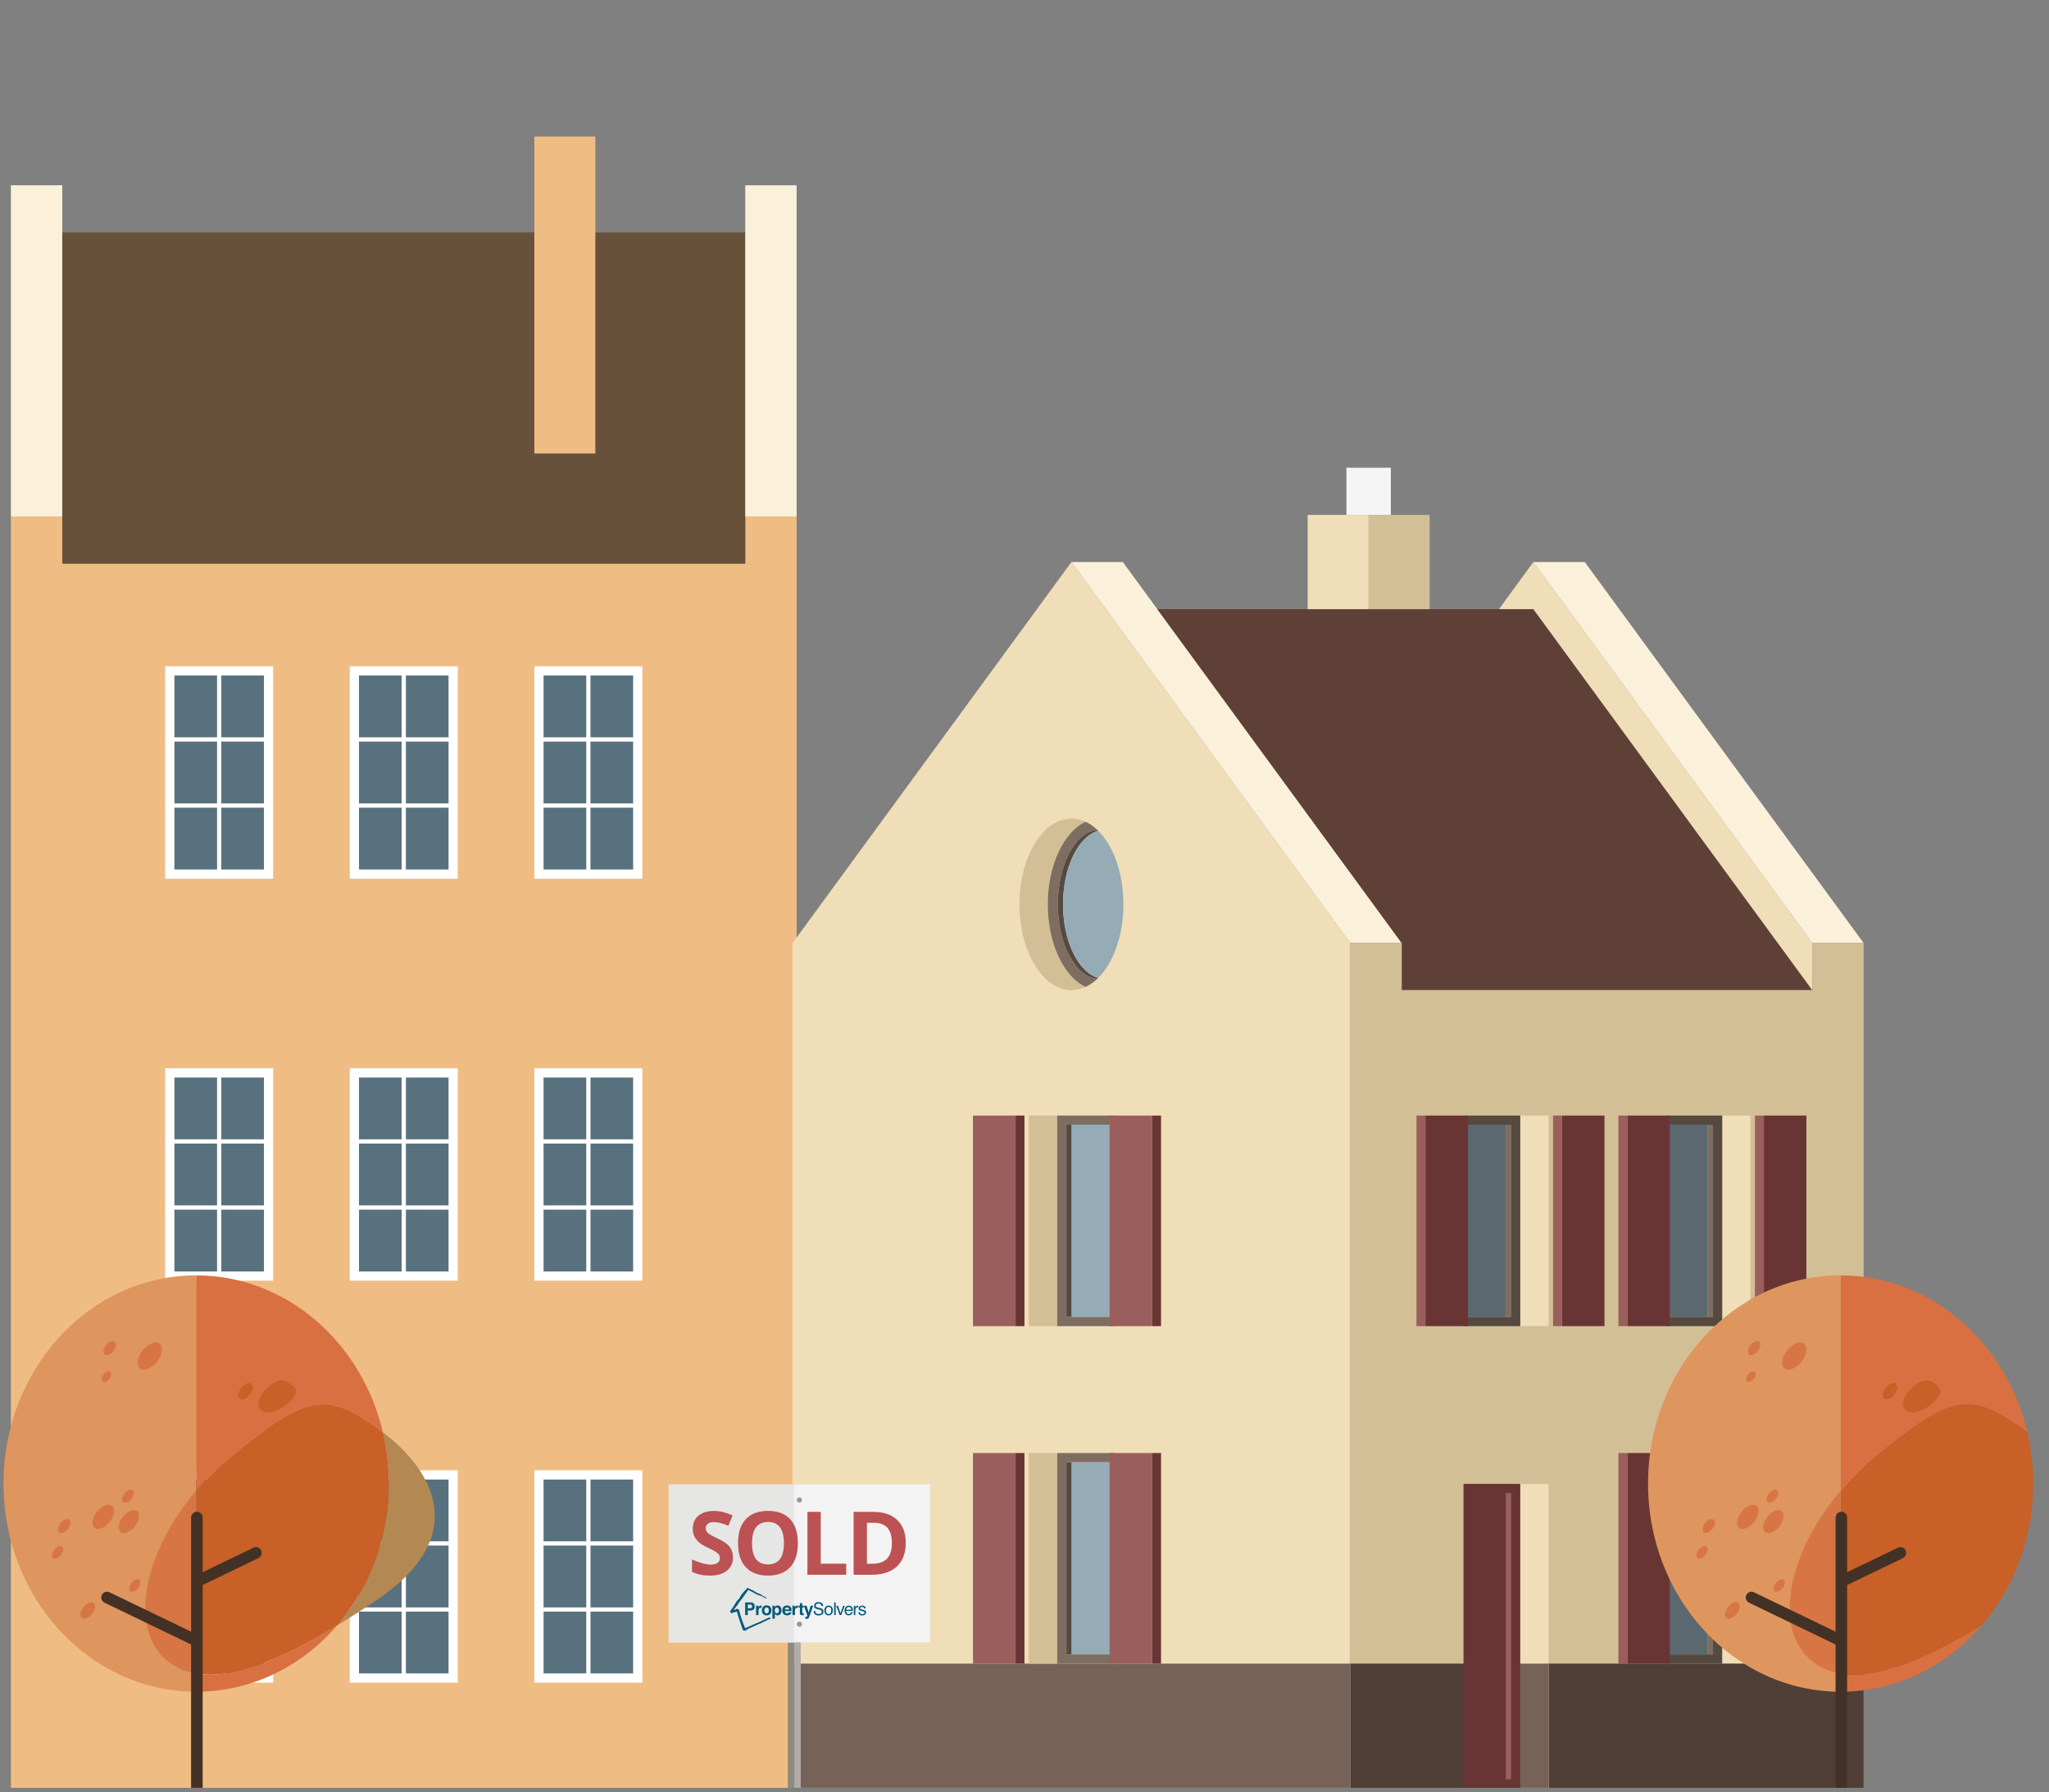 <?xml version="1.0" encoding="UTF-8" standalone="no"?><!DOCTYPE svg PUBLIC "-//W3C//DTD SVG 1.1//EN" "http://www.w3.org/Graphics/SVG/1.1/DTD/svg11.dtd"><svg width="100%" height="100%" viewBox="0 0 263 230" version="1.1" xmlns="http://www.w3.org/2000/svg" xmlns:xlink="http://www.w3.org/1999/xlink" xml:space="preserve" xmlns:serif="http://www.serif.com/" style="fill-rule:evenodd;clip-rule:evenodd;stroke-linejoin:round;stroke-miterlimit:1.414;"><rect x="0" y="0" width="263" height="230" fill="#808080" stroke="none"/><rect id="Artboard1" x="0" y="0" width="262.5" height="229.435" style="fill:none;"/><clipPath id="_clip1"><rect x="0" y="0" width="262.5" height="229.435"/></clipPath><g clip-path="url(#_clip1)"><g><path d="M256.585,198.228c0.32,-0.453 0.805,-0.686 1.088,-0.531c0.28,0.156 0.247,0.65 -0.068,1.103c-0.32,0.453 -0.805,0.686 -1.089,0.53c-0.279,-0.155 -0.247,-0.649 0.069,-1.102" style="fill:#e1be5d;"/><path d="M1.399,230.693l0,-164.411l6.591,0l0,6.047l87.667,0l0,-6.047l6.596,0l0,164.411l-100.854,0Z" style="fill:#efbd84;"/><rect x="44.895" y="85.512" width="13.859" height="27.248" style="fill:#fff;"/><path d="M46.075,95.168l5.475,0l0,7.932l-5.475,0l0,-7.932Zm5.48,16.412l-5.475,0l0,-7.931l5.475,0l0,7.931Zm6.019,0l-5.475,0l0,-7.931l5.475,0l0,7.931Zm0,-8.48l-5.475,0l0,-7.932l5.475,0l0,7.932Zm-5.475,-16.412l5.475,0l0,7.931l-5.475,0l0,-7.931Zm-6.024,0l5.475,0l0,7.931l-5.475,0l0,-7.931Z" style="fill:#58717f;"/><rect x="21.201" y="85.512" width="13.859" height="27.248" style="fill:#fff;"/><path d="M22.386,95.168l5.475,0l0,7.932l-5.475,0l0,-7.932Zm5.475,16.412l-5.475,0l0,-7.931l5.475,0l0,7.931Zm6.02,0l-5.48,0l0,-7.931l5.48,0l0,7.931Zm0,-8.48l-5.48,0l0,-7.932l5.48,0l0,7.932Zm-5.48,-16.412l5.48,0l0,7.931l-5.48,0l0,-7.931Zm-6.015,0l5.475,0l0,7.931l-5.475,0l0,-7.931Z" style="fill:#58717f;"/><rect x="68.589" y="85.512" width="13.859" height="27.248" style="fill:#fff;"/><path d="M69.769,95.168l5.48,0l0,7.932l-5.48,0l0,-7.932Zm5.48,16.412l-5.48,0l0,-7.931l5.48,0l0,7.931Zm6.019,0l-5.48,0l0,-7.931l5.48,0l0,7.931Zm0,-8.48l-5.48,0l0,-7.932l5.48,0l0,7.932Zm-5.48,-16.412l5.48,0l0,7.931l-5.48,0l0,-7.931Zm-6.019,0l5.48,0l0,7.931l-5.48,0l0,-7.931Z" style="fill:#58717f;"/><rect x="44.895" y="137.094" width="13.859" height="27.252" style="fill:#fff;"/><path d="M46.075,146.755l5.475,0l0,7.931l-5.475,0l0,-7.931Zm5.48,16.412l-5.475,0l0,-7.932l5.475,0l0,7.932Zm6.019,0l-5.475,0l0,-7.932l5.475,0l0,7.932Zm0,-8.476l-5.475,0l0,-7.932l5.475,0l0,7.932Zm-5.475,-16.412l5.475,0l0,7.931l-5.475,0l0,-7.931Zm-6.024,0l5.475,0l0,7.931l-5.475,0l0,-7.931Z" style="fill:#58717f;"/><rect x="21.201" y="137.094" width="13.859" height="27.252" style="fill:#fff;"/><path d="M22.386,146.755l5.475,0l0,7.931l-5.475,0l0,-7.931Zm5.475,16.412l-5.475,0l0,-7.932l5.475,0l0,7.932Zm6.02,0l-5.48,0l0,-7.932l5.48,0l0,7.932Zm0,-8.476l-5.48,0l0,-7.932l5.48,0l0,7.932Zm-5.48,-16.412l5.48,0l0,7.931l-5.48,0l0,-7.931Zm-6.015,0l5.475,0l0,7.931l-5.475,0l0,-7.931Z" style="fill:#58717f;"/><rect x="44.895" y="188.681" width="13.859" height="27.252" style="fill:#fff;"/><path d="M46.075,198.341l5.475,0l0,7.936l-5.475,0l0,-7.936Zm5.48,16.408l-5.475,0l0,-7.932l5.475,0l0,7.932Zm6.019,0l-5.475,0l0,-7.932l5.475,0l0,7.932Zm0,-8.472l-5.475,0l0,-7.936l5.475,0l0,7.936Zm-5.475,-16.411l5.475,0l0,7.931l-5.475,0l0,-7.931Zm-6.024,0l5.475,0l0,7.931l-5.475,0l0,-7.931Z" style="fill:#58717f;"/><rect x="21.201" y="188.681" width="13.859" height="27.252" style="fill:#fff;"/><path d="M22.386,198.341l5.475,0l0,7.936l-5.475,0l0,-7.936Zm5.475,16.408l-5.475,0l0,-7.932l5.475,0l0,7.932Zm6.02,0l-5.48,0l0,-7.932l5.48,0l0,7.932Zm0,-8.472l-5.48,0l0,-7.936l5.48,0l0,7.936Zm-5.48,-16.411l5.48,0l0,7.931l-5.48,0l0,-7.931Zm-6.015,0l5.475,0l0,7.931l-5.475,0l0,-7.931Z" style="fill:#58717f;"/><rect x="7.991" y="29.823" width="87.667" height="42.507" style="fill:#68513a;"/><rect x="1.4" y="23.776" width="6.591" height="42.507" style="fill:#fbf0d9;"/><rect x="95.658" y="23.776" width="6.596" height="42.507" style="fill:#fbf0d9;"/><rect x="68.589" y="137.094" width="13.859" height="27.252" style="fill:#fff;"/><path d="M69.769,146.755l5.48,0l0,7.931l-5.48,0l0,-7.931Zm5.48,16.412l-5.48,0l0,-7.932l5.48,0l0,7.932Zm6.019,0l-5.475,0l0,-7.932l5.475,0l0,7.932Zm0,-8.476l-5.475,0l0,-7.932l5.475,0l0,7.932Zm-5.475,-16.412l5.475,0l0,7.931l-5.475,0l0,-7.931Zm-6.024,0l5.48,0l0,7.931l-5.48,0l0,-7.931Z" style="fill:#58717f;"/><rect x="68.589" y="188.681" width="13.859" height="27.252" style="fill:#fff;"/><path d="M69.769,198.341l5.48,0l0,7.936l-5.48,0l0,-7.936Zm5.48,16.408l-5.48,0l0,-7.932l5.48,0l0,7.932Zm6.019,0l-5.475,0l0,-7.932l5.475,0l0,7.932Zm0,-8.472l-5.475,0l0,-7.936l5.475,0l0,7.936Zm-5.475,-16.411l5.475,0l0,7.931l-5.475,0l0,-7.931Zm-6.024,0l5.48,0l0,7.931l-5.48,0l0,-7.931Z" style="fill:#58717f;"/><rect x="68.589" y="17.523" width="7.826" height="40.673" style="fill:#efbd84;"/><path d="M173.322,230.693l0,-109.678l-35.797,-48.892l-35.792,48.892l0,109.678l71.589,0Z" style="fill:#f0deb8;"/><path d="M173.322,121.018l6.591,0l-35.792,-48.893l-6.596,0l35.797,48.893Z" style="fill:#fbf0d9;"/><path d="M179.915,127.061l52.698,0l-35.792,-48.887l-48.275,0l31.369,42.845l0,6.042Z" style="fill:#5f4037;"/><path d="M232.616,127.061l0,-6.042l-35.797,-48.897l-4.423,6.052l4.423,0l35.797,48.887Z" style="fill:#f0deb8;"/><path d="M232.616,121.018l6.591,0l-35.792,-48.893l-6.596,0l35.797,48.893Z" style="fill:#fbf0d9;"/><path d="M239.209,230.693l0,-109.678l-6.591,0l0,6.047l-52.703,0l0,-6.047l-6.591,0l0,109.678l65.885,0Z" style="fill:#d3bf96;"/><rect x="167.847" y="66.077" width="7.826" height="12.098" style="fill:#f0deb8;"/><rect x="175.673" y="66.077" width="7.826" height="12.098" style="fill:#d3bf96;"/><rect x="221.052" y="143.16" width="3.632" height="27.024" style="fill:#f0deb8;"/><rect x="219.191" y="144.335" width="0.682" height="24.677" style="fill:#7e6d61;"/><rect x="213.761" y="144.335" width="5.429" height="24.677" style="fill:#5b686f;"/><path d="M213.759,143.16l0,1.176l6.115,0l0,24.672l-6.115,0l0,1.176l7.291,0l0,-27.024l-7.291,0Z" style="fill:#554940;"/><rect x="195.14" y="143.16" width="3.632" height="27.024" style="fill:#f0deb8;"/><rect x="193.279" y="144.335" width="0.682" height="24.677" style="fill:#7e6d61;"/><rect x="187.849" y="144.335" width="5.429" height="24.677" style="fill:#5b686f;"/><path d="M187.849,143.16l0,1.176l6.111,0l0,24.672l-6.111,0l0,1.176l7.286,0l0,-27.024l-7.286,0Z" style="fill:#554940;"/><rect x="226.4" y="143.16" width="5.461" height="27.024" style="fill:#693534;"/><rect x="225.256" y="143.16" width="1.144" height="27.024" style="fill:#9a5e5c;"/><rect x="208.867" y="143.16" width="5.461" height="27.024" style="fill:#693534;"/><rect x="207.728" y="143.16" width="1.144" height="27.024" style="fill:#9a5e5c;"/><rect x="200.487" y="143.16" width="5.461" height="27.024" style="fill:#693534;"/><rect x="199.344" y="143.16" width="1.144" height="27.024" style="fill:#9a5e5c;"/><rect x="182.955" y="143.16" width="5.461" height="27.024" style="fill:#693534;"/><rect x="181.816" y="143.16" width="1.144" height="27.024" style="fill:#9a5e5c;"/><rect x="226.4" y="186.467" width="5.461" height="27.024" style="fill:#693534;"/><rect x="221.052" y="186.467" width="3.632" height="27.024" style="fill:#f0deb8;"/><rect x="219.191" y="187.643" width="0.682" height="24.677" style="fill:#7e6d61;"/><rect x="213.761" y="187.643" width="5.429" height="24.677" style="fill:#5b686f;"/><path d="M213.759,186.467l0,1.175l6.115,0l0,24.673l-6.115,0l0,1.175l7.291,0l0,-27.023l-7.291,0Z" style="fill:#554940;"/><rect x="225.256" y="186.467" width="1.144" height="27.024" style="fill:#9a5e5c;"/><rect x="208.867" y="186.467" width="5.461" height="27.024" style="fill:#693534;"/><rect x="207.728" y="186.467" width="1.144" height="27.024" style="fill:#9a5e5c;"/><rect x="173.322" y="213.491" width="65.885" height="17.203" style="fill:#4f3f36;"/><rect x="195.14" y="190.424" width="3.632" height="39.095" style="fill:#f0deb8;"/><path d="M187.849,190.424l0,39.095l7.286,0l0,-39.095l-7.286,0Z" style="fill:#693534;"/><rect x="193.279" y="191.599" width="0.682" height="36.744" style="fill:#9a5e5c;"/><rect x="101.733" y="213.491" width="71.589" height="17.203" style="fill:#776258;"/><rect x="195.14" y="213.491" width="3.632" height="16.028" style="fill:#776258;"/><rect x="132.063" y="143.16" width="3.636" height="27.024" style="fill:#d3bf96;"/><rect x="136.875" y="144.335" width="0.682" height="24.677" style="fill:#554940;"/><rect x="137.557" y="144.335" width="5.429" height="24.677" style="fill:#95acb6;"/><path d="M142.99,143.16l0,1.176l-6.116,0l0,24.672l6.116,0l0,1.176l-7.291,0l0,-27.024l7.291,0Z" style="fill:#7e6d61;"/><rect x="124.887" y="143.16" width="5.461" height="27.024" style="fill:#9a5e5c;"/><rect x="130.353" y="143.16" width="1.144" height="27.024" style="fill:#693534;"/><rect x="142.419" y="143.16" width="5.461" height="27.024" style="fill:#9a5e5c;"/><rect x="147.881" y="143.16" width="1.144" height="27.024" style="fill:#693534;"/><rect x="132.063" y="186.467" width="3.636" height="27.024" style="fill:#d3bf96;"/><rect x="136.875" y="187.643" width="0.682" height="24.677" style="fill:#554940;"/><rect x="137.557" y="187.643" width="5.429" height="24.677" style="fill:#95acb6;"/><path d="M142.99,186.467l0,1.175l-6.116,0l0,24.673l6.116,0l0,1.175l-7.291,0l0,-27.023l7.291,0Z" style="fill:#7e6d61;"/><rect x="124.887" y="186.467" width="5.461" height="27.024" style="fill:#9a5e5c;"/><rect x="130.353" y="186.467" width="1.144" height="27.024" style="fill:#693534;"/><rect x="142.419" y="186.467" width="5.461" height="27.024" style="fill:#9a5e5c;"/><rect x="147.881" y="186.467" width="1.144" height="27.024" style="fill:#693534;"/><path d="M137.527,105.044c-3.687,0 -6.674,4.926 -6.674,11.01c0,6.079 2.987,11.005 6.674,11.005c0.631,0 1.239,-0.142 1.816,-0.407c-2.8,-1.313 -4.858,-5.557 -4.858,-10.598c0,-5.041 2.058,-9.29 4.858,-10.598c-0.577,-0.27 -1.185,-0.412 -1.816,-0.412" style="fill:#d3bf96;"/><path d="M139.345,105.455c-2.804,1.308 -4.858,5.558 -4.858,10.598c0,5.041 2.054,9.295 4.858,10.599c0.531,-0.247 1.034,-0.6 1.5,-1.043c-2.827,-0.293 -5.068,-4.455 -5.068,-9.556c0,-5.095 2.241,-9.262 5.068,-9.555c-0.466,-0.443 -0.969,-0.796 -1.5,-1.043" style="fill:#7e6d61;"/><path d="M140.843,106.496c-2.826,0.293 -5.063,4.46 -5.063,9.56c0,5.095 2.237,9.258 5.063,9.555c0.028,-0.027 0.055,-0.055 0.087,-0.082l0,-0.037c-2.547,-0.764 -4.487,-4.697 -4.487,-9.436c0,-4.762 1.953,-8.705 4.51,-9.45l0,-0.005l-0.11,-0.105Z" style="fill:#554940;"/><path d="M140.955,106.608c-2.561,0.741 -4.51,4.683 -4.51,9.445c0,4.757 1.949,8.709 4.51,9.45c1.944,-1.926 3.243,-5.439 3.243,-9.45c0,-4.016 -1.299,-7.52 -3.243,-9.445" style="fill:#95acb6;"/><rect x="172.819" y="60.025" width="5.704" height="6.047" style="fill:#f5f5f5;"/><path d="M236.256,217.101c-13.653,0 -24.723,-11.962 -24.723,-26.718c0,-14.751 11.07,-26.717 24.723,-26.717l0,53.435Z" style="fill:#df955e;"/><path d="M260.228,183.813c-2.708,-11.577 -12.414,-20.144 -23.973,-20.144l0,27.636c1.249,-1.463 2.662,-2.867 4.235,-4.167c9.935,-8.237 12.364,-8.686 19.285,-3.663c0.151,0.109 0.302,0.224 0.453,0.338m-23.973,33.286c7.14,0 13.571,-3.271 18.081,-8.494c-7.273,4.414 -13.512,6.916 -18.081,6.17l0,2.324Z" style="fill:#d97042;"/><path d="M245.489,178.02c1.157,-1.007 1.875,-1.153 2.978,-0.362c1.107,0.796 0.544,1.569 -0.613,2.571c-1.162,1.002 -2.63,1.322 -3.28,0.713c-0.654,-0.613 -0.242,-1.921 0.915,-2.922" style="fill:#c86027;"/><path d="M221.725,206.322c0.389,-0.554 0.984,-0.846 1.327,-0.654c0.347,0.192 0.306,0.796 -0.083,1.349c-0.388,0.549 -0.983,0.842 -1.331,0.65c-0.343,-0.193 -0.302,-0.796 0.087,-1.345" style="fill:#d77644;"/><path d="M226.753,194.775c0.544,-0.769 1.372,-1.176 1.852,-0.906c0.48,0.266 0.43,1.112 -0.119,1.88c-0.54,0.769 -1.372,1.176 -1.852,0.906c-0.476,-0.265 -0.426,-1.112 0.119,-1.88" style="fill:#d77644;"/><path d="M227.003,191.733c0.306,-0.439 0.777,-0.668 1.047,-0.512c0.275,0.151 0.247,0.622 -0.064,1.061c-0.306,0.435 -0.777,0.668 -1.047,0.512c-0.275,-0.151 -0.243,-0.626 0.064,-1.061" style="fill:#d77644;"/><path d="M223.414,194.145c0.572,-0.814 1.45,-1.24 1.958,-0.96c0.507,0.288 0.453,1.175 -0.124,1.989c-0.576,0.81 -1.45,1.24 -1.957,0.956c-0.508,-0.283 -0.449,-1.171 0.123,-1.985" style="fill:#d77644;"/><path d="M218.802,195.539c0.329,-0.467 0.832,-0.709 1.125,-0.549c0.288,0.165 0.256,0.672 -0.073,1.139c-0.329,0.466 -0.832,0.709 -1.121,0.549c-0.292,-0.16 -0.26,-0.668 0.069,-1.139" style="fill:#d77644;"/><path d="M217.998,198.952c0.297,-0.426 0.755,-0.645 1.02,-0.494c0.261,0.146 0.229,0.603 -0.069,1.024c-0.297,0.426 -0.75,0.65 -1.015,0.503c-0.261,-0.151 -0.233,-0.613 0.064,-1.033" style="fill:#d77644;"/><path d="M227.896,203.195c0.297,-0.421 0.755,-0.645 1.016,-0.494c0.265,0.146 0.233,0.604 -0.064,1.029c-0.298,0.421 -0.755,0.645 -1.016,0.499c-0.261,-0.151 -0.233,-0.609 0.064,-1.034" style="fill:#d77644;"/><path d="M240.489,187.137c9.939,-8.238 12.363,-8.682 19.284,-3.664c0.156,0.114 0.306,0.224 0.453,0.338c0.494,2.1 0.755,4.305 0.755,6.573c0,7.044 -2.521,13.448 -6.642,18.219c-7.277,4.414 -13.512,6.916 -18.081,6.17l0,-23.469c1.248,-1.459 2.662,-2.868 4.231,-4.167" style="fill:#c86027;"/><path d="M241.972,178.185c0.388,-0.549 0.983,-0.842 1.331,-0.65c0.343,0.192 0.302,0.796 -0.087,1.345c-0.389,0.553 -0.984,0.846 -1.327,0.654c-0.343,-0.192 -0.306,-0.796 0.083,-1.349" style="fill:#c86027;"/><path d="M229.283,173.45c0.645,-0.91 1.624,-1.39 2.191,-1.07c0.572,0.315 0.508,1.312 -0.137,2.223c-0.64,0.905 -1.624,1.39 -2.191,1.07c-0.567,-0.316 -0.507,-1.313 0.137,-2.223" style="fill:#d77644;"/><path d="M224.62,172.704c0.334,-0.471 0.841,-0.714 1.134,-0.553c0.293,0.164 0.261,0.677 -0.073,1.148c-0.334,0.466 -0.837,0.718 -1.134,0.553c-0.293,-0.16 -0.261,-0.672 0.073,-1.148" style="fill:#d77644;"/><path d="M224.332,176.443c0.256,-0.357 0.645,-0.549 0.865,-0.426c0.228,0.129 0.201,0.522 -0.051,0.883c-0.256,0.357 -0.645,0.549 -0.869,0.421c-0.224,-0.123 -0.197,-0.517 0.055,-0.878" style="fill:#d77644;"/><path d="M236.256,214.773c-1.596,-0.265 -2.991,-0.919 -4.153,-2.031c-4.414,-4.221 -2.493,-13.649 4.153,-21.438l0,23.469Z" style="fill:#d77644;"/><path d="M237.091,203.405l7.159,-3.454c0.37,-0.178 0.521,-0.622 0.343,-0.992c-0.174,-0.366 -0.622,-0.522 -0.988,-0.343l-6.514,3.147l0,-7.017c0,-0.407 -0.333,-0.745 -0.745,-0.745c-0.407,0 -0.741,0.338 -0.741,0.745l0,14.646l-10.466,-5.049c-0.366,-0.179 -0.814,-0.028 -0.988,0.343c-0.178,0.366 -0.023,0.809 0.348,0.988l11.106,5.365l0,19.655l1.486,0l0,-27.289Z" style="fill:#433126;fill-rule:nonzero;"/><path d="M49.152,183.813c6.673,5.059 11.151,13.439 -0.755,21.485c-1.761,1.193 -3.476,2.3 -5.137,3.307c4.122,-4.771 6.646,-11.175 6.646,-18.219c0,-2.273 -0.265,-4.473 -0.754,-6.573" style="fill:#b48852;"/><path d="M25.18,217.101c-13.653,0 -24.727,-11.962 -24.727,-26.718c0,-14.751 11.074,-26.717 24.727,-26.717l0,53.435Z" style="fill:#df955e;"/><path d="M49.152,183.813c-2.713,-11.577 -12.414,-20.144 -23.973,-20.144l0,27.636c1.249,-1.463 2.662,-2.867 4.235,-4.167c9.935,-8.237 12.364,-8.686 19.28,-3.663c0.156,0.109 0.307,0.224 0.458,0.338m-23.973,33.286c7.14,0 13.571,-3.271 18.081,-8.494c-7.273,4.414 -13.512,6.916 -18.081,6.17l0,2.324Z" style="fill:#d97042;"/><path d="M34.414,178.02c1.157,-1.007 1.875,-1.153 2.977,-0.362c1.107,0.796 0.545,1.569 -0.617,2.571c-1.157,1.002 -2.626,1.322 -3.28,0.713c-0.649,-0.613 -0.238,-1.921 0.92,-2.922" style="fill:#c86027;"/><path d="M10.647,206.322c0.389,-0.554 0.984,-0.846 1.332,-0.654c0.343,0.192 0.301,0.796 -0.087,1.349c-0.389,0.549 -0.984,0.842 -1.327,0.65c-0.343,-0.193 -0.306,-0.796 0.082,-1.345" style="fill:#d77644;"/><path d="M15.675,194.775c0.544,-0.769 1.372,-1.176 1.852,-0.906c0.481,0.266 0.43,1.112 -0.114,1.88c-0.544,0.769 -1.372,1.176 -1.853,0.906c-0.48,-0.265 -0.429,-1.112 0.115,-1.88" style="fill:#d77644;"/><path d="M15.927,191.733c0.307,-0.439 0.778,-0.668 1.048,-0.512c0.274,0.151 0.242,0.622 -0.064,1.061c-0.311,0.435 -0.778,0.668 -1.052,0.512c-0.27,-0.151 -0.238,-0.626 0.068,-1.061" style="fill:#d77644;"/><path d="M12.338,194.145c0.572,-0.814 1.45,-1.24 1.958,-0.96c0.507,0.288 0.448,1.175 -0.124,1.989c-0.576,0.81 -1.454,1.24 -1.957,0.956c-0.508,-0.283 -0.453,-1.171 0.123,-1.985" style="fill:#d77644;"/><path d="M7.726,195.539c0.329,-0.467 0.832,-0.709 1.125,-0.549c0.288,0.165 0.256,0.672 -0.073,1.139c-0.329,0.466 -0.832,0.709 -1.125,0.549c-0.288,-0.16 -0.256,-0.668 0.073,-1.139" style="fill:#d77644;"/><path d="M6.922,198.952c0.297,-0.426 0.755,-0.645 1.015,-0.494c0.266,0.146 0.234,0.603 -0.064,1.024c-0.297,0.426 -0.754,0.65 -1.015,0.503c-0.261,-0.151 -0.233,-0.613 0.064,-1.033" style="fill:#d77644;"/><path d="M16.821,203.195c0.297,-0.421 0.754,-0.645 1.015,-0.494c0.265,0.146 0.233,0.604 -0.064,1.029c-0.297,0.421 -0.755,0.645 -1.015,0.499c-0.261,-0.151 -0.234,-0.609 0.064,-1.034" style="fill:#d77644;"/><path d="M29.413,187.137c9.935,-8.238 12.363,-8.682 19.284,-3.664c0.156,0.114 0.302,0.224 0.453,0.338c0.494,2.1 0.755,4.305 0.755,6.573c0,7.044 -2.521,13.448 -6.647,18.219c-7.272,4.414 -13.511,6.916 -18.076,6.17l0,-23.469c1.248,-1.459 2.662,-2.868 4.231,-4.167" style="fill:#c86027;"/><path d="M30.896,178.185c0.388,-0.549 0.983,-0.842 1.331,-0.65c0.343,0.192 0.302,0.796 -0.087,1.345c-0.389,0.553 -0.984,0.846 -1.331,0.654c-0.339,-0.192 -0.302,-0.796 0.087,-1.349" style="fill:#c86027;"/><path d="M18.205,173.45c0.645,-0.91 1.624,-1.39 2.191,-1.07c0.572,0.315 0.508,1.312 -0.137,2.223c-0.64,0.905 -1.624,1.39 -2.191,1.07c-0.567,-0.316 -0.508,-1.313 0.137,-2.223" style="fill:#d77644;"/><path d="M13.544,172.704c0.334,-0.471 0.842,-0.714 1.135,-0.553c0.292,0.164 0.26,0.677 -0.074,1.148c-0.333,0.466 -0.841,0.718 -1.134,0.553c-0.293,-0.16 -0.261,-0.672 0.073,-1.148" style="fill:#d77644;"/><path d="M13.256,176.443c0.256,-0.357 0.64,-0.549 0.865,-0.426c0.224,0.129 0.201,0.522 -0.055,0.883c-0.252,0.357 -0.641,0.549 -0.865,0.421c-0.224,-0.123 -0.201,-0.517 0.055,-0.878" style="fill:#d77644;"/><path d="M25.18,214.773c-1.596,-0.265 -2.991,-0.919 -4.153,-2.031c-4.414,-4.221 -2.493,-13.649 4.153,-21.438l0,23.469Z" style="fill:#d77644;"/><path d="M26.015,203.405l7.154,-3.454c0.371,-0.178 0.526,-0.622 0.348,-0.992c-0.178,-0.366 -0.622,-0.522 -0.988,-0.343l-6.514,3.147l0,-7.017c0,-0.407 -0.333,-0.745 -0.745,-0.745c-0.407,0 -0.741,0.338 -0.741,0.745l0,14.646l-10.466,-5.049c-0.37,-0.179 -0.814,-0.028 -0.992,0.343c-0.174,0.366 -0.018,0.809 0.347,0.988l11.111,5.365l0,19.655l1.486,0l0,-27.289Z" style="fill:#433126;fill-rule:nonzero;"/><path d="M101.115,202.288l0,28.405l0.828,0l0,-28.405l-0.828,0Z" style="fill:#8f8a80;fill-rule:nonzero;"/><path d="M101.946,202.288l0,28.405l0.832,0l0,-28.405l-0.832,0Z" style="fill:#afaca8;fill-rule:nonzero;"/><rect x="87.823" y="203.121" width="12.126" height="0.499" style="fill:#b49b6b;"/><rect x="85.833" y="190.497" width="33.556" height="20.268" style="fill:#f3f3f3;"/><rect x="85.833" y="190.497" width="16.11" height="20.268" style="fill:#e6e6e5;"/><ellipse cx="102.609" cy="192.489" rx="0.334" ry="0.332" style="fill:#989898;"/><ellipse cx="102.609" cy="208.436" rx="0.334" ry="0.332" style="fill:#989898;"/><path d="M98.922,207.626l-0.005,0l0.005,0.004l0,-0.004Z" style="fill:#065a7c;"/><path d="M96.021,208.783l-0.005,0l0.009,-0.004l-0.004,0.004Z" style="fill:#065a7c;fill-rule:nonzero;"/><path d="M94.622,206.451l0.005,0.005l-0.005,-0.005Z" style="fill:#065a7c;fill-rule:nonzero;"/><path d="M94.616,206.447l0.004,0.005l-0.004,-0.005Z" style="fill:#065a7c;fill-rule:nonzero;"/><path d="M94.618,206.443l-0.004,0l0.004,0.004l0,-0.004Z" style="fill:#065a7c;"/><path d="M95.625,209.292l0.009,0.009l-0.005,0.005l-0.009,-0.009l0.005,-0.005Z" style="fill:#065a7c;"/><path d="M95.375,209.198l-0.004,0l0.004,0.005l0,-0.005Z" style="fill:#065a7c;"/><path d="M95.377,209.198l-0.004,0l0.004,0.005l0,-0.005Z" style="fill:#065a7c;"/><path d="M95.619,209.297c-0.005,-0.005 -0.01,-0.005 -0.014,-0.009l0.014,0.009Z" style="fill:#065a7c;fill-rule:nonzero;"/><path d="M96.086,203.959l0.004,-0.005l-0.004,0.005Z" style="fill:#065a7c;fill-rule:nonzero;"/><path d="M96.079,203.954l0.004,0l0.005,-0.004l0.004,0.004l-0.004,0l0,0.005l-0.009,0l-0.005,0l0.005,-0.005Zm2.113,1.08l0.023,0.009c0.004,0.004 0.009,0.004 0.013,0.009l-0.004,-0.005l-0.005,0l-0.004,0c0.004,0.005 0.009,0.005 0.018,0.01c0.005,0.004 0.014,0.009 0.023,0.013c0.009,0.005 0.014,0.009 0.023,0.009l0.023,0.014l0,-0.004l0,-0.005l-0.005,-0.005l0.014,0.005l0.009,0l0.014,0.009l0.009,0l0.009,0.009l0.018,0.005l0.014,0.009l0.005,0l-0.01,0c0,0 -0.004,0 -0.004,-0.005c0,0 -0.009,0 -0.009,-0.004l-0.014,0c-0.005,0 -0.014,0 -0.023,-0.005c-0.009,0 -0.018,-0.004 -0.027,-0.009c-0.014,0 -0.023,-0.004 -0.032,-0.009c-0.01,0 -0.014,-0.005 -0.023,-0.009c-0.005,-0.005 -0.014,-0.009 -0.019,-0.014c-0.009,-0.004 -0.018,-0.004 -0.018,-0.009c-0.004,-0.005 -0.009,-0.005 -0.009,-0.005l0,-0.004l-0.005,0l-0.018,-0.009l0.014,0Zm0.133,0.032l0,-0.005l0.009,0l0.009,0.009l-0.005,0l-0.004,0l-0.005,0l-0.004,-0.004Zm-2.379,-1.075l-0.005,0l0,0.004l-0.009,0l-0.004,-0.004l0.004,0l0.005,-0.005l0.004,0l-0.004,0l0.014,0.005l-0.005,0Zm-1.194,2.772c0.005,0.004 0.009,0.004 0.014,0.009l-0.005,-0.005c-0.004,0 -0.004,0 -0.013,-0.004c-0.005,-0.005 -0.01,-0.005 -0.014,-0.009c0.004,0.004 0.014,0.004 0.018,0.009m0.023,0.009l0,0.004l0,-0.004Zm0.91,2.301l-0.004,0c0,-0.005 -0.005,-0.005 -0.005,-0.005l-0.004,0l0,-0.005l0.013,0.01m0.009,0l-0.004,0l0.004,0Zm-1.747,-2.114l0,0.005l0,-0.005l0,-0.004l0.005,0l-0.005,0.004Zm-0.16,-0.201l-0.005,0l0,0.005c-0.004,-0.005 -0.004,-0.009 -0.009,-0.014l0.005,0.009l0.009,0Zm2.186,-2.968c-0.013,0 -0.027,0.004 -0.036,0.009c-0.014,0 -0.023,0.004 -0.028,0.004l-0.004,0.005c0,0.004 -0.005,0.009 -0.009,0.014c-0.005,0 -0.009,0.004 -0.009,0.004c-0.005,0.005 -0.01,0.009 -0.01,0.009l-0.009,0.005l-0.004,-0.005c0,0 0,-0.004 0.004,-0.004l0,-0.009c-0.004,0 -0.009,0.004 -0.018,0.013c-0.005,0.005 -0.009,0.014 -0.018,0.023c-0.005,0.005 -0.014,0.014 -0.019,0.023c-0.009,0.014 -0.013,0.023 -0.018,0.032l0,0.023l-0.009,0.018c-0.005,0.009 -0.009,0.019 -0.018,0.032c-0.019,0.019 -0.023,0.028 -0.032,0.037l-0.032,0.032c-0.005,0.009 -0.014,0.018 -0.028,0.032l-0.004,0l-0.005,-0.005l0,-0.009l0,-0.004c-0.014,0.022 -0.023,0.036 -0.037,0.05c-0.009,0.014 -0.018,0.018 -0.027,0.027c-0.009,0.009 -0.014,0.019 -0.027,0.028c-0.01,0.009 -0.023,0.023 -0.037,0.046c-0.009,0.013 -0.023,0.027 -0.032,0.045l-0.032,0.055c-0.014,0.018 -0.023,0.032 -0.028,0.046c-0.004,0.009 -0.009,0.023 -0.004,0.023c-0.009,0.009 -0.018,0.018 -0.023,0.027c-0.005,0.005 -0.009,0.014 -0.014,0.014c-0.004,0.004 -0.004,0.009 -0.009,0.009l-0.009,0.005l-0.005,0l-0.004,-0.005c0,0 0,-0.005 -0.005,-0.005l-0.041,0.06c0.032,-0.05 0.069,-0.092 0.101,-0.142c0.036,-0.05 0.073,-0.096 0.105,-0.142c0.037,-0.045 0.069,-0.096 0.105,-0.141c0.037,-0.046 0.069,-0.092 0.105,-0.138c-0.082,0.096 -0.169,0.192 -0.256,0.298c-0.087,0.105 -0.174,0.21 -0.251,0.32c-0.083,0.11 -0.156,0.219 -0.22,0.325c-0.064,0.109 -0.114,0.21 -0.155,0.315l-0.005,0c-0.023,0.005 -0.055,0.032 -0.101,0.073c-0.036,0.042 -0.087,0.092 -0.128,0.142c-0.045,0.051 -0.087,0.105 -0.114,0.147c-0.032,0.036 -0.05,0.059 -0.05,0.068c-0.01,0.023 -0.023,0.046 -0.037,0.073c-0.018,0.023 -0.032,0.051 -0.046,0.074c-0.013,0.022 -0.027,0.045 -0.041,0.068c-0.018,0.028 -0.032,0.05 -0.046,0.078c-0.027,0.037 -0.05,0.073 -0.073,0.11l-0.073,0.123c-0.027,0.032 -0.055,0.073 -0.078,0.115c-0.027,0.041 -0.055,0.077 -0.082,0.114l-0.165,0.242l-0.073,0.106l0.014,0.027c0,-0.005 0,-0.009 -0.005,-0.009c-0.004,-0.005 -0.004,-0.005 -0.004,-0.009l-0.01,-0.009l-0.009,0.013l-0.041,0.064l-0.004,0.009l0.018,0.023c0.018,0.023 0.036,0.046 0.064,0.078c0.027,0.032 0.059,0.069 0.101,0.119l0.004,0l0.005,-0.005l0.018,-0.004l0.037,-0.009c0.004,0 0.004,-0.005 0.009,-0.005c0,0 0.004,0 0.009,-0.004l0.004,0c0.005,0 0.005,-0.005 0.01,-0.005l0.137,-0.046c0.046,-0.018 0.091,-0.032 0.142,-0.041c0.041,-0.014 0.087,-0.027 0.132,-0.046c0.046,-0.013 0.092,-0.027 0.137,-0.041l0.046,-0.014l0.069,0.206c0.032,0.105 0.078,0.252 0.132,0.421c0.055,0.165 0.115,0.352 0.174,0.54c0.064,0.183 0.124,0.366 0.174,0.53c0.05,0.161 0.096,0.302 0.124,0.398l0.054,0.17c-0.004,-0.023 -0.013,-0.042 -0.018,-0.055c-0.004,-0.014 -0.004,-0.023 -0.009,-0.037c-0.005,-0.014 -0.009,-0.027 -0.014,-0.041c-0.004,-0.014 -0.009,-0.032 -0.013,-0.059c0.004,0.018 0.009,0.032 0.018,0.045c0.004,0.014 0.009,0.028 0.018,0.046c0.005,0.014 0.009,0.027 0.018,0.037c0.005,0.013 0.01,0.027 0.014,0.041l0.032,0.087l0.019,0.036l0.009,0.023l0.013,0.009c0.005,0.005 0.019,0.005 0.028,0.009c0.014,0.005 0.027,0.01 0.046,0.019c0.013,0.004 0.032,0.013 0.05,0.018c0.014,0.009 0.032,0.014 0.05,0.018c0.014,0.009 0.028,0.014 0.041,0.019l0.005,0c-0.005,0 -0.005,0 -0.009,-0.005l0.009,-0.005l0.082,-0.041c0.028,-0.013 0.055,-0.027 0.083,-0.041l0.077,-0.036c0.028,-0.014 0.051,-0.028 0.078,-0.042c-0.009,0.005 -0.018,0.005 -0.027,0.005c-0.005,0 -0.009,0.005 -0.019,0.005c-0.013,0.004 -0.022,0.004 -0.036,0.009c-0.014,0.004 -0.037,0.009 -0.055,0.018l0.105,-0.046c0.023,-0.014 0.055,-0.036 0.092,-0.05c0.036,-0.023 0.077,-0.041 0.114,-0.06c0.041,-0.018 0.078,-0.041 0.114,-0.054c0.037,-0.023 0.069,-0.037 0.092,-0.051c-0.005,0.005 0,0.005 0.004,0.005c0.01,0 0.019,0 0.032,-0.009c0.014,-0.005 0.028,-0.009 0.046,-0.019c0.018,-0.004 0.037,-0.013 0.055,-0.023l-0.032,0.005c0.014,-0.005 0.027,-0.009 0.046,-0.014c0.009,-0.009 0.023,-0.013 0.036,-0.023c0.014,-0.004 0.032,-0.004 0.046,-0.013l0.041,-0.019c0.023,-0.009 0.051,-0.022 0.073,-0.036l0.074,-0.032l0.073,-0.032l0.073,-0.037c0.023,-0.009 0.05,-0.023 0.073,-0.027c0.023,-0.014 0.05,-0.023 0.073,-0.037c0.023,-0.009 0.046,-0.023 0.069,-0.032c0.023,-0.009 0.046,-0.018 0.064,-0.032c0.005,0 0.009,0 0.014,-0.004l0.013,-0.005c0.005,0 0.005,-0.005 0.01,-0.005c0.004,0 0.009,-0.004 0.013,-0.004l0,-0.005c0.009,0 0.019,-0.004 0.023,-0.009c0.005,0 0.009,-0.004 0.018,-0.004c0.005,-0.005 0.01,-0.005 0.014,-0.005l0.014,0l0.21,-0.101l0.019,0c0.009,-0.004 0.027,-0.009 0.045,-0.018c0.014,-0.005 0.032,-0.014 0.042,-0.014c0.004,0 0.004,0 -0.01,0.009c0.037,-0.022 0.074,-0.041 0.11,-0.059c0.037,-0.018 0.073,-0.037 0.11,-0.055c0.037,-0.014 0.073,-0.027 0.105,-0.046c0.037,-0.018 0.073,-0.036 0.101,-0.059c0.068,-0.028 0.132,-0.055 0.192,-0.082c0.068,-0.028 0.128,-0.06 0.192,-0.092c0.064,-0.027 0.128,-0.055 0.188,-0.087c0.064,-0.023 0.123,-0.055 0.187,-0.082l0.092,-0.046l0.009,-0.004l0.009,-0.005l0.004,0l0,-0.009c0.005,-0.005 0.005,-0.009 0.01,-0.018c0,-0.005 0.004,-0.01 0.004,-0.014l0.014,-0.023c0.004,-0.005 0.004,-0.014 0.009,-0.018c0.005,-0.009 0.005,-0.014 0.009,-0.023l0,0.004l-0.004,-0.004c-0.069,-0.028 -0.11,-0.032 -0.174,-0.041c0,0 -0.037,-0.01 -0.037,-0.005l-0.078,0.032l-0.242,0.105c-0.087,0.041 -0.178,0.083 -0.265,0.128c-0.092,0.037 -0.183,0.078 -0.275,0.124c-0.096,0.041 -0.183,0.082 -0.27,0.123c-0.091,0.042 -0.173,0.083 -0.256,0.124c0,0 -0.004,0.004 -0.009,0.004l-0.004,0c-0.005,0.005 -0.01,0.005 -0.01,0.005c-0.004,0.005 -0.009,0.005 -0.013,0.005c-0.014,0.004 -0.028,0.009 -0.046,0.018c-0.014,0.004 -0.028,0.009 -0.041,0.014c-0.014,0.004 -0.028,0.009 -0.046,0.013c-0.014,0.005 -0.027,0.009 -0.041,0.014c-0.078,0.037 -0.16,0.073 -0.247,0.114c-0.087,0.032 -0.179,0.074 -0.275,0.119c-0.091,0.041 -0.187,0.083 -0.283,0.124c-0.092,0.041 -0.183,0.082 -0.27,0.128l0,-0.005l0,0.005l-0.005,0c0,0 -0.004,0 -0.004,0.004c-0.005,0 -0.009,0 -0.014,0.005c-0.005,0 -0.009,0 -0.009,0.005c-0.005,0 -0.009,0 -0.014,0.004l-0.059,0.023c-0.023,0.009 -0.041,0.018 -0.06,0.023c-0.018,0.009 -0.041,0.018 -0.059,0.023c-0.019,0.009 -0.037,0.018 -0.055,0.027l-0.124,0.051c-0.022,-0.064 -0.054,-0.156 -0.1,-0.275c-0.041,-0.114 -0.096,-0.242 -0.142,-0.375c-0.05,-0.123 -0.096,-0.242 -0.133,-0.343c-0.032,-0.092 -0.055,-0.16 -0.059,-0.178l-0.028,-0.069c-0.018,-0.05 -0.032,-0.105 -0.045,-0.165c-0.019,-0.055 -0.037,-0.105 -0.051,-0.164c-0.018,-0.06 -0.032,-0.11 -0.05,-0.17c-0.014,-0.054 -0.027,-0.109 -0.046,-0.164c-0.009,-0.028 -0.013,-0.06 -0.023,-0.083c-0.009,-0.032 -0.018,-0.055 -0.022,-0.082c-0.01,-0.027 -0.014,-0.055 -0.023,-0.082c-0.009,-0.028 -0.019,-0.055 -0.023,-0.078l-0.05,-0.16l0,-0.005c-0.023,-0.009 -0.046,-0.023 -0.065,-0.027c-0.022,-0.009 -0.036,-0.018 -0.05,-0.028c-0.018,-0.004 -0.032,-0.009 -0.041,-0.018c-0.014,-0.004 -0.023,-0.009 -0.027,-0.014l-0.005,0l-0.009,-0.004c0,0 -0.005,-0.005 -0.009,-0.005l-0.005,0.005l-0.009,0l-0.023,0.009l-0.037,0.009l-0.082,0.028c-0.018,0.009 -0.041,0.018 -0.064,0.027c-0.023,0.009 -0.046,0.018 -0.064,0.032c-0.023,0.009 -0.046,0.018 -0.069,0.027c-0.018,0.01 -0.036,0.023 -0.054,0.028c-0.005,0.004 -0.01,0.004 -0.014,0.004c-0.005,0 -0.005,0.005 -0.005,0.005l-0.013,0l-0.01,0.005l-0.004,0l-0.005,0l0,0.004c0,-0.009 0.009,-0.023 0.019,-0.032c0.009,-0.014 0.013,-0.023 0.022,-0.032c0.01,-0.014 0.014,-0.023 0.023,-0.036c0.005,-0.01 0.014,-0.014 0.023,-0.028l0.124,-0.197c0.009,-0.013 0.013,-0.027 0.023,-0.036c0.009,-0.014 0.018,-0.023 0.027,-0.032c0.005,-0.005 0.014,-0.014 0.018,-0.018c0.009,-0.01 0.014,-0.014 0.023,-0.019c0.023,-0.036 0.037,-0.059 0.05,-0.073c0.014,-0.018 0.023,-0.032 0.032,-0.046c0.01,-0.013 0.019,-0.023 0.037,-0.041c0.014,-0.018 0.032,-0.041 0.06,-0.078c0.009,-0.004 0.027,-0.027 0.05,-0.068c0.027,-0.037 0.055,-0.083 0.082,-0.133c0.032,-0.046 0.055,-0.091 0.078,-0.133c0.027,-0.036 0.046,-0.064 0.05,-0.073l-0.013,0.023c0.032,-0.036 0.059,-0.078 0.086,-0.11l0.083,-0.096l0.078,-0.091c0.027,-0.037 0.054,-0.073 0.082,-0.105c0.041,-0.055 0.082,-0.11 0.119,-0.17c0.041,-0.05 0.078,-0.105 0.119,-0.164c0.041,-0.051 0.077,-0.105 0.119,-0.165l0.114,-0.16c0.018,-0.027 0.037,-0.059 0.055,-0.082c0.023,-0.028 0.036,-0.055 0.055,-0.078c0.018,-0.028 0.041,-0.06 0.059,-0.082c0.019,-0.028 0.037,-0.051 0.051,-0.078l0.109,-0.156l0.014,-0.013l0.037,0.013l0.192,0.105l0.091,0.046c0.032,0.019 0.069,0.037 0.096,0.046c0.032,0.018 0.064,0.032 0.096,0.05c0.032,0.014 0.064,0.032 0.096,0.046c0.01,0.005 0.019,0.014 0.032,0.018c0.01,0.009 0.023,0.019 0.032,0.023c0.01,0.005 0.023,0.014 0.032,0.018c0.005,0.005 0.01,0.01 0.014,0.014c0.018,0.014 0.037,0.014 0.046,0.018l0.032,0.01c0.005,0.004 0.014,0.004 0.032,0.013l0,0.019c0.023,0.004 0.041,0.013 0.059,0.023c0.014,0.009 0.028,0.018 0.042,0.027c0.018,0.009 0.032,0.018 0.045,0.027c0.014,0.01 0.032,0.019 0.051,0.023l0.027,0.009c0.005,0 0.009,0.005 0.018,0.005c0.005,0.005 0.014,0.009 0.019,0.009c-0.005,0.005 0,0.009 0.009,0.014c0.009,0.004 0.018,0.009 0.027,0.009c0.014,0.005 0.023,0.009 0.032,0.014c0.005,0.004 0.009,0.009 0.005,0.009l0.014,0.004c0,0 0.004,0.005 0.009,0.01l0.027,0.009c0.009,0.004 0.032,0.013 0.064,0.023c0.037,0.013 0.078,0.023 0.119,0.036c0.041,0.014 0.082,0.028 0.115,0.041c0.032,0.01 0.054,0.014 0.064,0.019l0.013,0.009c0.009,0 0.014,0.004 0.019,0.009c0.004,0 0.009,0 0.013,0.005l0.019,0l0,-0.005c0,0 -0.005,-0.005 -0.01,-0.005l0.051,0.019l-0.005,0l0.05,0.023l0.01,0.009l0,0.009l-0.005,0l-0.005,0c0.01,0 0.019,0.004 0.023,0.009c0.01,0 0.014,0.005 0.023,0.005c0.009,0.004 0.014,0.009 0.023,0.013c0.009,0.005 0.014,0.005 0.023,0.009c-0.018,-0.013 -0.041,-0.022 -0.064,-0.036c-0.018,-0.014 -0.037,-0.028 -0.06,-0.041l-0.068,-0.037l-0.06,-0.041c0.01,0.005 0.019,0.009 0.028,0.014c0.014,0.004 0.027,0.013 0.041,0.018c0.009,0.005 0.023,0.014 0.032,0.018c0.014,0.005 0.023,0.014 0.032,0.014c0.009,0.005 0.027,0.014 0.041,0.023c0.014,0.009 0.032,0.023 0.051,0.032c0.018,0.009 0.036,0.023 0.054,0.032c0.019,0.014 0.037,0.023 0.055,0.032l0.009,0c0.005,0 0.01,0 0.014,0.004c0.005,0 0.014,0 0.018,0.005c0.005,0 0.014,0.005 0.019,0.009c0.004,0.005 0.009,0.009 0.013,0.014c0.005,0 0.01,0.005 0.014,0.009c0.009,0 0.014,0.005 0.023,0.005c0.005,0.004 0.009,0.009 0.018,0.013c-0.009,-0.004 -0.018,-0.004 -0.027,-0.009c-0.009,-0.004 -0.014,-0.009 -0.023,-0.009c-0.009,-0.004 -0.018,-0.009 -0.027,-0.014c-0.005,-0.004 -0.014,-0.009 -0.023,-0.013c0,0.004 0.004,0.009 0.013,0.013c0.005,0.005 0.019,0.014 0.028,0.019c0.014,0.004 0.027,0.013 0.037,0.018c0.009,0.005 0.022,0.009 0.027,0.014c0.005,0 0.005,0 0.014,0.004c0.009,0.005 0.023,0.009 0.032,0.014c0.013,0.005 0.023,0.009 0.036,0.014c0.014,0.009 0.023,0.013 0.032,0.018l-0.004,0c0,0 0.004,0.005 0.004,0.009l0.023,0.014l0.009,0l0.019,0.014c0.004,0.004 0.013,0.004 0.013,0.009c0.009,0 0.009,0.004 0.014,0.004l0.014,0l-0.005,0l0,-0.004l0,-0.005l-0.004,0l0,-0.004l0.018,0.004l0.041,0.014c0.014,0 0.023,0.004 0.037,0.009l0.032,0.009l-0.005,0l-0.004,-0.004l0,-0.005l0.004,0l0,-0.005l0.005,0l0,-0.004c0,0 -0.005,0 -0.005,-0.005l-0.014,0c-0.009,-0.004 -0.013,-0.009 -0.018,-0.013c-0.009,-0.005 -0.009,-0.01 -0.009,-0.01c-0.005,-0.004 0,-0.004 0,-0.009c0,0 0.005,0 0.009,-0.004l0.014,0c0,-0.005 0.004,-0.005 0.004,-0.005l0.014,0l0.005,-0.004c0.009,0 0.013,-0.005 0.013,-0.005c0,0 0.005,-0.005 0,-0.009c0,-0.005 -0.004,-0.009 -0.009,-0.014c-0.009,-0.004 -0.018,-0.009 -0.032,-0.014c0.005,0 0.009,0.005 0.009,0.01l0.01,0l0,0.009c-0.005,0 -0.005,0 -0.014,-0.005c-0.005,0 -0.014,-0.004 -0.023,-0.009c-0.009,-0.005 -0.023,-0.009 -0.032,-0.014c-0.009,-0.004 -0.023,-0.004 -0.032,-0.009l-0.009,-0.009c-0.005,-0.005 -0.009,-0.009 -0.014,-0.014c-0.005,-0.004 -0.014,-0.009 -0.023,-0.013c-0.009,-0.005 -0.018,-0.014 -0.027,-0.019c-0.005,-0.004 -0.009,-0.004 -0.014,-0.004c-0.005,-0.005 -0.005,-0.005 -0.009,-0.005l-0.005,0l-0.004,0l0,0.005l-0.005,0c-0.004,-0.005 -0.009,-0.01 -0.014,-0.014c-0.009,-0.005 -0.013,-0.009 -0.022,-0.009c-0.005,-0.005 -0.01,-0.009 -0.014,-0.014l0,-0.005c-0.009,-0.004 -0.018,-0.004 -0.023,-0.009l-0.018,-0.013c-0.009,-0.005 -0.009,-0.005 -0.019,-0.01c-0.009,-0.004 -0.013,-0.009 -0.022,-0.013l-0.005,0c-0.005,-0.005 -0.009,-0.005 -0.009,-0.005l-0.005,0l0,0.005l-0.004,0l-0.005,0c-0.009,-0.009 -0.023,-0.014 -0.037,-0.023l-0.041,-0.018c-0.013,-0.005 -0.032,-0.014 -0.041,-0.019c-0.014,-0.009 -0.023,-0.013 -0.032,-0.018c-0.004,-0.005 -0.009,-0.005 -0.014,-0.009c-0.004,-0.005 -0.009,-0.014 -0.013,-0.014l-0.005,-0.014c-0.004,-0.004 -0.004,-0.009 0,-0.009l0.014,0c0.004,0.005 0.014,0.005 0.018,0.009l0.009,0.01l-0.004,0.004l-0.005,0l-0.004,0c0,0 0,0.005 0.004,0.005c0,0 0,0.004 0.009,0.004c0.005,0.005 0.009,0.005 0.014,0.009l0,-0.004l0,-0.005l0.041,0.014c0.005,0.005 0.009,0.005 0.014,0.009c0.004,0 0.014,0.005 0.014,0.005c0.009,0 0.009,0.004 0.013,0.004l0.009,0c-0.004,-0.004 -0.013,-0.009 -0.022,-0.018c-0.01,-0.005 -0.019,-0.009 -0.028,-0.014c-0.014,-0.004 -0.023,-0.009 -0.032,-0.018l-0.032,-0.014l0.005,0.005c-0.009,0 -0.019,-0.009 -0.032,-0.014c-0.014,-0.004 -0.028,-0.009 -0.046,-0.018c-0.009,-0.005 -0.028,-0.014 -0.037,-0.023c-0.013,-0.005 -0.027,-0.014 -0.036,-0.018c0,0 0.004,0 0.004,-0.005l0,-0.005l0.014,0l0.005,0.005l-0.051,-0.027l-0.004,0l-0.005,0l0.009,0.009c-0.004,-0.005 -0.013,-0.005 -0.018,-0.009c-0.009,-0.005 -0.014,-0.005 -0.018,-0.005c-0.005,-0.005 -0.014,-0.005 -0.019,-0.009c-0.004,-0.005 -0.009,-0.005 -0.013,-0.009c0,0 -0.019,-0.009 -0.046,-0.023c-0.027,-0.009 -0.064,-0.023 -0.096,-0.037c-0.037,-0.013 -0.069,-0.023 -0.096,-0.036c-0.028,-0.009 -0.046,-0.014 -0.046,-0.014c0,-0.005 -0.004,-0.005 -0.004,-0.005c-0.01,-0.004 -0.014,-0.009 -0.019,-0.009l-0.004,-0.004c0,0 -0.005,-0.005 -0.009,-0.005c0.018,0.009 0.05,0.018 0.082,0.032c0.027,0.014 0.064,0.028 0.091,0.037c0.028,0.013 0.055,0.023 0.078,0.032c0.018,0.009 0.028,0.009 0.028,0.009c-0.01,-0.005 -0.042,-0.018 -0.083,-0.037l-0.155,-0.064c-0.055,-0.023 -0.11,-0.046 -0.156,-0.059c-0.041,-0.019 -0.073,-0.032 -0.078,-0.041c-0.004,0 -0.013,-0.005 -0.018,-0.005c-0.004,-0.005 -0.014,-0.009 -0.018,-0.009c-0.005,0 -0.009,-0.005 -0.014,-0.005c0,0 -0.009,-0.004 -0.009,0l-0.005,0l0.005,0c-0.005,0 -0.009,-0.004 -0.014,-0.004l-0.004,-0.005l-0.005,-0.004l0.018,0l0,-0.005l-0.004,-0.005c0,0 -0.005,-0.004 -0.009,-0.004l-0.005,0l-0.032,-0.028c-0.023,-0.009 -0.046,-0.013 -0.069,-0.027c-0.022,-0.009 -0.045,-0.023 -0.073,-0.037c-0.018,-0.004 -0.045,-0.018 -0.068,-0.027c-0.028,-0.009 -0.051,-0.023 -0.074,-0.028c0.01,0 0.014,0 0.023,0.005l0.023,0c0.009,0.005 0.023,0.005 0.032,0.009c0.014,0 0.028,0.005 0.041,0.009l0.005,0.01c0.005,0 0.005,0 0.009,0.004c0.005,0 0.009,0.005 0.018,0.005c0.005,0 0.01,0.004 0.014,0.004l0.014,0l-0.073,-0.036c-0.009,-0.01 -0.023,-0.014 -0.037,-0.019l-0.037,-0.013c-0.004,0 -0.004,-0.005 -0.004,-0.005c-0.005,-0.005 -0.009,-0.005 -0.014,-0.005c0,-0.004 -0.004,-0.004 -0.004,-0.009l-0.005,0c-0.005,0 -0.005,-0.004 -0.005,-0.004c-0.004,-0.005 -0.009,-0.005 -0.009,-0.005l0.009,0c-0.004,-0.009 -0.022,-0.023 -0.045,-0.032c-0.019,-0.009 -0.046,-0.023 -0.078,-0.032c-0.032,-0.014 -0.064,-0.023 -0.096,-0.036c-0.028,-0.01 -0.055,-0.023 -0.078,-0.042c-0.009,0 -0.014,-0.004 -0.014,-0.004l-0.004,0l-0.009,0c0,0 -0.009,-0.005 -0.019,-0.005l-0.064,-0.041c-0.023,-0.014 -0.041,-0.023 -0.064,-0.037c-0.018,-0.009 -0.041,-0.022 -0.064,-0.036c-0.018,-0.014 -0.045,-0.018 -0.073,-0.037l-0.009,0l-0.009,0l-0.005,0l-0.004,0l0,0.005c0.004,0.004 0.009,0.004 0.009,0.009c0.004,0.005 0.009,0.009 0.018,0.009l-0.078,-0.036l0.014,0l0,-0.005l0,-0.005l-0.005,-0.004l-0.004,-0.005c-0.005,0 -0.005,-0.004 -0.005,-0.004c-0.004,0 -0.004,-0.005 -0.009,-0.005l-0.009,-0.009l-0.009,-0.005c-0.005,0 -0.018,0.005 -0.028,0.01" style="fill:#065a7c;fill-rule:nonzero;"/><path d="M93.7,206.813l-0.004,-0.005l-0.01,-0.009l-0.004,-0.009l-0.005,-0.004c0,0 0.005,0.004 0.009,0.009c0.005,0.009 0.014,0.018 0.023,0.027l-0.004,0c0,-0.004 -0.005,-0.004 -0.005,-0.009" style="fill:#065a7c;fill-rule:nonzero;"/><path d="M96.467,206.335c-0.041,0.041 -0.105,0.059 -0.183,0.059l-0.301,0l0,-0.48l0.301,0c0.078,0 0.142,0.019 0.183,0.055c0.042,0.037 0.064,0.096 0.064,0.183c0,0.087 -0.022,0.142 -0.064,0.183m-0.128,-0.7l-0.695,0l0,1.624l0.339,0l0,-0.585l0.338,0c0.174,0 0.311,-0.042 0.407,-0.119c0.092,-0.078 0.142,-0.215 0.142,-0.408c0,-0.173 -0.05,-0.301 -0.142,-0.388c-0.096,-0.087 -0.229,-0.124 -0.389,-0.124" style="fill:#065a7c;fill-rule:nonzero;"/><path d="M97.046,206.058l0,1.203l0.315,0l0,-0.576c0,-0.096 0.014,-0.165 0.037,-0.215c0.041,-0.082 0.128,-0.128 0.256,-0.128c0.009,0 0.023,0.004 0.037,0.004c0.018,0 0.032,0 0.054,0.005l0,-0.32l-0.032,0c0,-0.005 -0.004,-0.005 -0.009,-0.005c-0.096,0 -0.174,0.028 -0.233,0.078c-0.037,0.032 -0.078,0.082 -0.128,0.165l0,-0.211l-0.297,0Z" style="fill:#065a7c;fill-rule:nonzero;"/><path d="M98.685,206.661c0,0.119 -0.023,0.211 -0.073,0.279c-0.051,0.064 -0.119,0.096 -0.211,0.096c-0.096,0 -0.164,-0.032 -0.215,-0.096c-0.05,-0.068 -0.073,-0.16 -0.073,-0.279c0,-0.119 0.023,-0.215 0.073,-0.279c0.051,-0.064 0.119,-0.096 0.215,-0.096c0.092,0 0.16,0.032 0.211,0.096c0.05,0.064 0.073,0.16 0.073,0.279m-0.746,-0.453c-0.105,0.128 -0.151,0.279 -0.151,0.453c0,0.174 0.046,0.325 0.151,0.453c0.101,0.123 0.257,0.188 0.462,0.188c0.206,0 0.362,-0.065 0.462,-0.188c0.106,-0.128 0.151,-0.279 0.151,-0.453c0,-0.174 -0.045,-0.325 -0.151,-0.453c-0.1,-0.128 -0.256,-0.192 -0.462,-0.192c-0.205,0 -0.361,0.064 -0.462,0.192" style="fill:#065a7c;fill-rule:nonzero;"/><path d="M101.716,206.058l0,1.203l0.32,0l0,-0.576c0,-0.096 0.009,-0.165 0.037,-0.215c0.041,-0.082 0.123,-0.128 0.251,-0.128c0.014,0 0.023,0.004 0.041,0.004c0.014,0 0.032,0 0.051,0.005l0,-0.32l-0.028,0c-0.004,-0.005 -0.009,-0.005 -0.014,-0.005c-0.091,0 -0.169,0.028 -0.228,0.078c-0.037,0.032 -0.078,0.082 -0.128,0.165l0,-0.211l-0.302,0Z" style="fill:#065a7c;fill-rule:nonzero;"/><path d="M102.667,205.732l0,0.334l-0.169,0l0,0.224l0.169,0l0,0.741c0,0.078 0.018,0.128 0.055,0.165c0.05,0.059 0.151,0.087 0.302,0.082l0.151,-0.004l0,-0.238l-0.032,0l-0.032,0c-0.064,0 -0.101,-0.005 -0.114,-0.019c-0.014,-0.013 -0.019,-0.045 -0.019,-0.086l0,-0.641l0.197,0l0,-0.224l-0.197,0l0,-0.334l-0.311,0Z" style="fill:#065a7c;fill-rule:nonzero;"/><path d="M103.554,207.465c-0.018,0.014 -0.041,0.023 -0.073,0.023c-0.023,0.005 -0.055,0.009 -0.087,0.005l-0.037,0l0,0.251c0.032,0 0.06,0.005 0.074,0.005l0.068,0c0.142,0 0.233,-0.028 0.279,-0.087c0.046,-0.055 0.11,-0.192 0.188,-0.425l0.416,-1.181l-0.338,0l-0.247,0.888l-0.261,-0.888l-0.352,0l0.443,1.258c0,0.009 -0.004,0.032 -0.023,0.069c-0.013,0.041 -0.032,0.069 -0.05,0.082" style="fill:#065a7c;fill-rule:nonzero;"/><path d="M99.476,206.469c0.046,-0.11 0.119,-0.165 0.238,-0.165c0.096,0 0.164,0.037 0.206,0.106c0.045,0.073 0.064,0.155 0.064,0.247c0,0.109 -0.023,0.205 -0.069,0.274c-0.046,0.064 -0.114,0.101 -0.201,0.101c-0.06,0 -0.115,-0.019 -0.16,-0.055c-0.074,-0.051 -0.11,-0.151 -0.11,-0.288c0,-0.092 0.009,-0.165 0.032,-0.22m-0.334,-0.412l0,1.674l0.311,0l0,-0.622c0.032,0.046 0.069,0.087 0.105,0.115c0.064,0.046 0.142,0.073 0.238,0.073c0.151,0 0.274,-0.06 0.371,-0.169c0.096,-0.115 0.141,-0.275 0.141,-0.485c0,-0.201 -0.05,-0.352 -0.146,-0.458c-0.096,-0.105 -0.215,-0.155 -0.357,-0.155c-0.1,0 -0.183,0.027 -0.251,0.082c-0.042,0.028 -0.078,0.073 -0.11,0.124l0,-0.179l-0.302,0Z" style="fill:#065a7c;fill-rule:nonzero;"/><path d="M100.738,206.541c0.014,-0.082 0.041,-0.142 0.087,-0.188c0.041,-0.045 0.105,-0.068 0.187,-0.068c0.073,0 0.133,0.018 0.188,0.064c0.046,0.045 0.078,0.105 0.082,0.192l-0.544,0Zm0.855,-0.032c-0.009,-0.092 -0.041,-0.179 -0.091,-0.252c-0.055,-0.077 -0.124,-0.142 -0.206,-0.178c-0.087,-0.032 -0.179,-0.05 -0.284,-0.05c-0.178,0 -0.32,0.05 -0.43,0.164c-0.114,0.11 -0.169,0.27 -0.169,0.476c0,0.224 0.06,0.384 0.183,0.485c0.124,0.096 0.265,0.146 0.425,0.146c0.193,0 0.348,-0.059 0.453,-0.174c0.069,-0.077 0.11,-0.146 0.119,-0.219l-0.325,0c-0.018,0.036 -0.041,0.064 -0.064,0.087c-0.045,0.032 -0.1,0.05 -0.173,0.05c-0.069,0 -0.124,-0.014 -0.174,-0.041c-0.078,-0.05 -0.119,-0.137 -0.124,-0.256l0.874,0c0,-0.106 -0.005,-0.183 -0.014,-0.238" style="fill:#065a7c;fill-rule:nonzero;"/><path d="M105.296,207.086c-0.069,0.027 -0.137,0.036 -0.22,0.036c-0.173,0 -0.297,-0.055 -0.37,-0.16c-0.037,-0.059 -0.055,-0.137 -0.064,-0.224l-0.201,0c-0.005,0.174 0.05,0.311 0.16,0.416c0.114,0.101 0.265,0.156 0.462,0.156c0.169,0 0.32,-0.041 0.443,-0.119c0.128,-0.078 0.192,-0.206 0.192,-0.384c0,-0.147 -0.05,-0.257 -0.151,-0.33c-0.059,-0.045 -0.137,-0.077 -0.247,-0.1l-0.215,-0.055c-0.15,-0.037 -0.247,-0.069 -0.288,-0.092c-0.064,-0.032 -0.096,-0.091 -0.096,-0.174c0,-0.068 0.023,-0.132 0.083,-0.187c0.05,-0.055 0.141,-0.082 0.265,-0.082c0.155,0 0.261,0.045 0.329,0.128c0.032,0.045 0.055,0.114 0.064,0.196l0.211,0c0,-0.178 -0.06,-0.306 -0.174,-0.393c-0.114,-0.078 -0.261,-0.119 -0.421,-0.119c-0.183,0 -0.32,0.046 -0.421,0.137c-0.096,0.096 -0.146,0.215 -0.146,0.357c0,0.137 0.05,0.238 0.151,0.307c0.059,0.036 0.155,0.073 0.293,0.105l0.215,0.05c0.114,0.032 0.201,0.06 0.251,0.096c0.06,0.037 0.082,0.105 0.082,0.188c0,0.123 -0.064,0.201 -0.187,0.247" style="fill:#065a7c;fill-rule:nonzero;"/><path d="M108.615,206.577c0.004,-0.101 0.036,-0.188 0.096,-0.257c0.064,-0.064 0.137,-0.096 0.229,-0.096c0.128,0 0.219,0.051 0.269,0.142c0.028,0.055 0.051,0.119 0.06,0.211l-0.654,0Zm0.837,-0.106c-0.014,-0.082 -0.037,-0.151 -0.078,-0.206c-0.041,-0.064 -0.1,-0.118 -0.178,-0.155c-0.078,-0.037 -0.16,-0.059 -0.243,-0.059c-0.164,0 -0.302,0.059 -0.402,0.178c-0.101,0.119 -0.151,0.27 -0.151,0.462c0,0.192 0.05,0.343 0.151,0.448c0.1,0.105 0.224,0.16 0.37,0.16c0.06,0 0.115,-0.004 0.165,-0.018c0.087,-0.018 0.16,-0.055 0.22,-0.114c0.036,-0.037 0.068,-0.083 0.096,-0.133c0.027,-0.055 0.045,-0.101 0.054,-0.146l-0.196,0c-0.014,0.054 -0.041,0.1 -0.073,0.141c-0.064,0.064 -0.147,0.101 -0.247,0.101c-0.11,0 -0.192,-0.037 -0.243,-0.105c-0.055,-0.078 -0.082,-0.169 -0.087,-0.293l0.86,0c0,-0.119 -0.004,-0.206 -0.018,-0.261" style="fill:#065a7c;fill-rule:nonzero;"/><path d="M109.591,206.076l0,1.185l0.197,0l0,-0.682c0,-0.082 0.032,-0.16 0.082,-0.219c0.055,-0.069 0.133,-0.101 0.233,-0.101c0.009,0 0.023,0.005 0.032,0.005c0.009,0 0.023,0 0.032,0.004l0,-0.21c-0.023,-0.005 -0.036,-0.005 -0.045,-0.005c-0.01,-0.004 -0.014,-0.004 -0.014,-0.004c-0.082,0 -0.151,0.027 -0.215,0.087c-0.06,0.054 -0.096,0.105 -0.11,0.146l0,-0.206l-0.192,0Z" style="fill:#065a7c;fill-rule:nonzero;"/><path d="M106.015,206.693c0,-0.133 0.028,-0.247 0.083,-0.339c0.055,-0.091 0.142,-0.137 0.26,-0.137c0.133,0 0.229,0.055 0.289,0.165c0.036,0.064 0.05,0.16 0.05,0.265c0,0.123 -0.023,0.233 -0.073,0.334c-0.046,0.101 -0.133,0.151 -0.266,0.151c-0.118,0 -0.205,-0.046 -0.26,-0.128c-0.055,-0.083 -0.083,-0.192 -0.083,-0.311m0.751,0.425c0.091,-0.128 0.137,-0.288 0.137,-0.476c0,-0.196 -0.051,-0.347 -0.151,-0.443c-0.11,-0.105 -0.238,-0.156 -0.384,-0.156c-0.17,0 -0.307,0.06 -0.407,0.174c-0.101,0.124 -0.147,0.279 -0.147,0.476c0,0.187 0.046,0.334 0.142,0.443c0.091,0.11 0.22,0.165 0.384,0.165c0.192,0 0.334,-0.064 0.426,-0.183" style="fill:#065a7c;fill-rule:nonzero;"/><path d="M110.755,206.577l-0.133,-0.032c-0.059,-0.014 -0.105,-0.032 -0.133,-0.051c-0.05,-0.027 -0.077,-0.068 -0.077,-0.119c0,-0.05 0.018,-0.087 0.059,-0.114c0.037,-0.028 0.096,-0.041 0.174,-0.041c0.114,0 0.197,0.023 0.242,0.073c0.028,0.041 0.046,0.082 0.051,0.123l0.187,0c0,-0.077 -0.023,-0.146 -0.073,-0.215c-0.082,-0.1 -0.21,-0.155 -0.393,-0.155c-0.138,0 -0.247,0.037 -0.33,0.105c-0.078,0.069 -0.123,0.156 -0.123,0.275c0,0.091 0.045,0.164 0.132,0.219c0.051,0.028 0.128,0.055 0.229,0.082l0.16,0.042c0.087,0.023 0.142,0.041 0.174,0.055c0.046,0.032 0.064,0.064 0.064,0.118c0,0.065 -0.023,0.115 -0.082,0.147c-0.06,0.032 -0.124,0.046 -0.202,0.046c-0.123,0 -0.21,-0.032 -0.265,-0.092c-0.027,-0.036 -0.041,-0.087 -0.05,-0.155l-0.188,0c0.005,0.119 0.041,0.215 0.115,0.297c0.077,0.078 0.201,0.119 0.379,0.119c0.17,0 0.288,-0.037 0.371,-0.115c0.082,-0.077 0.119,-0.164 0.119,-0.274c0,-0.105 -0.037,-0.188 -0.115,-0.238c-0.05,-0.027 -0.146,-0.064 -0.292,-0.1" style="fill:#065a7c;fill-rule:nonzero;"/><rect x="107.066" y="205.637" width="0.197" height="1.619" style="fill:#065a7c;"/><path d="M107.885,207.041l-0.316,-0.965l-0.233,0l0.439,1.184l0.21,0l0.444,-1.184l-0.215,0l-0.329,0.965Z" style="fill:#065a7c;fill-rule:nonzero;"/><path d="M94.082,199.845c0,0.727 -0.265,1.303 -0.787,1.724c-0.526,0.417 -1.253,0.627 -2.186,0.627c-0.865,0 -1.624,-0.16 -2.287,-0.485l0,-1.587c0.544,0.238 1.006,0.407 1.381,0.508c0.38,0.1 0.728,0.151 1.039,0.151c0.375,0 0.658,-0.074 0.859,-0.215c0.202,-0.142 0.302,-0.357 0.302,-0.641c0,-0.16 -0.041,-0.297 -0.132,-0.421c-0.087,-0.128 -0.215,-0.242 -0.389,-0.356c-0.169,-0.115 -0.517,-0.298 -1.043,-0.545c-0.494,-0.233 -0.864,-0.457 -1.111,-0.672c-0.243,-0.211 -0.444,-0.462 -0.591,-0.746c-0.146,-0.283 -0.219,-0.613 -0.219,-0.992c0,-0.709 0.242,-1.272 0.723,-1.684c0.484,-0.407 1.152,-0.612 2.008,-0.612c0.42,0 0.818,0.05 1.198,0.15c0.38,0.101 0.778,0.238 1.194,0.421l-0.549,1.327c-0.43,-0.174 -0.787,-0.298 -1.07,-0.366c-0.279,-0.069 -0.554,-0.105 -0.828,-0.105c-0.325,0 -0.572,0.073 -0.746,0.228c-0.174,0.151 -0.261,0.348 -0.261,0.586c0,0.155 0.037,0.283 0.106,0.393c0.068,0.119 0.183,0.224 0.338,0.33c0.151,0.105 0.512,0.292 1.08,0.567c0.754,0.357 1.271,0.718 1.55,1.079c0.279,0.366 0.421,0.81 0.421,1.336" style="fill:#bc5253;fill-rule:nonzero;"/><path d="M96.526,198.04c0,0.901 0.173,1.583 0.512,2.036c0.343,0.457 0.851,0.686 1.537,0.686c1.363,0 2.044,-0.91 2.044,-2.722c0,-1.811 -0.677,-2.726 -2.035,-2.726c-0.682,0 -1.194,0.229 -1.542,0.691c-0.343,0.453 -0.516,1.134 -0.516,2.035m5.886,0c0,1.336 -0.329,2.365 -0.992,3.079c-0.663,0.718 -1.61,1.075 -2.845,1.075c-1.24,0 -2.187,-0.357 -2.85,-1.075c-0.663,-0.714 -0.992,-1.748 -0.992,-3.092c0,-1.341 0.329,-2.37 0.997,-3.074c0.663,-0.705 1.614,-1.061 2.854,-1.061c1.239,0 2.186,0.356 2.845,1.07c0.654,0.714 0.983,1.743 0.983,3.078" style="fill:#bc5253;fill-rule:nonzero;"/><path d="M103.635,202.087l0,-8.069l1.71,0l0,6.651l3.271,0l0,1.418l-4.981,0Z" style="fill:#bc5253;fill-rule:nonzero;"/><path d="M114.482,198.018c0,-1.734 -0.764,-2.598 -2.296,-2.598l-0.91,0l0,5.251l0.731,0c1.652,0 2.475,-0.878 2.475,-2.653m1.775,-0.046c0,1.331 -0.375,2.347 -1.13,3.051c-0.759,0.709 -1.853,1.066 -3.275,1.066l-2.287,0l0,-8.069l2.534,0c1.317,0 2.337,0.343 3.065,1.043c0.731,0.695 1.093,1.665 1.093,2.909" style="fill:#bc5253;fill-rule:nonzero;"/></g></g></svg>